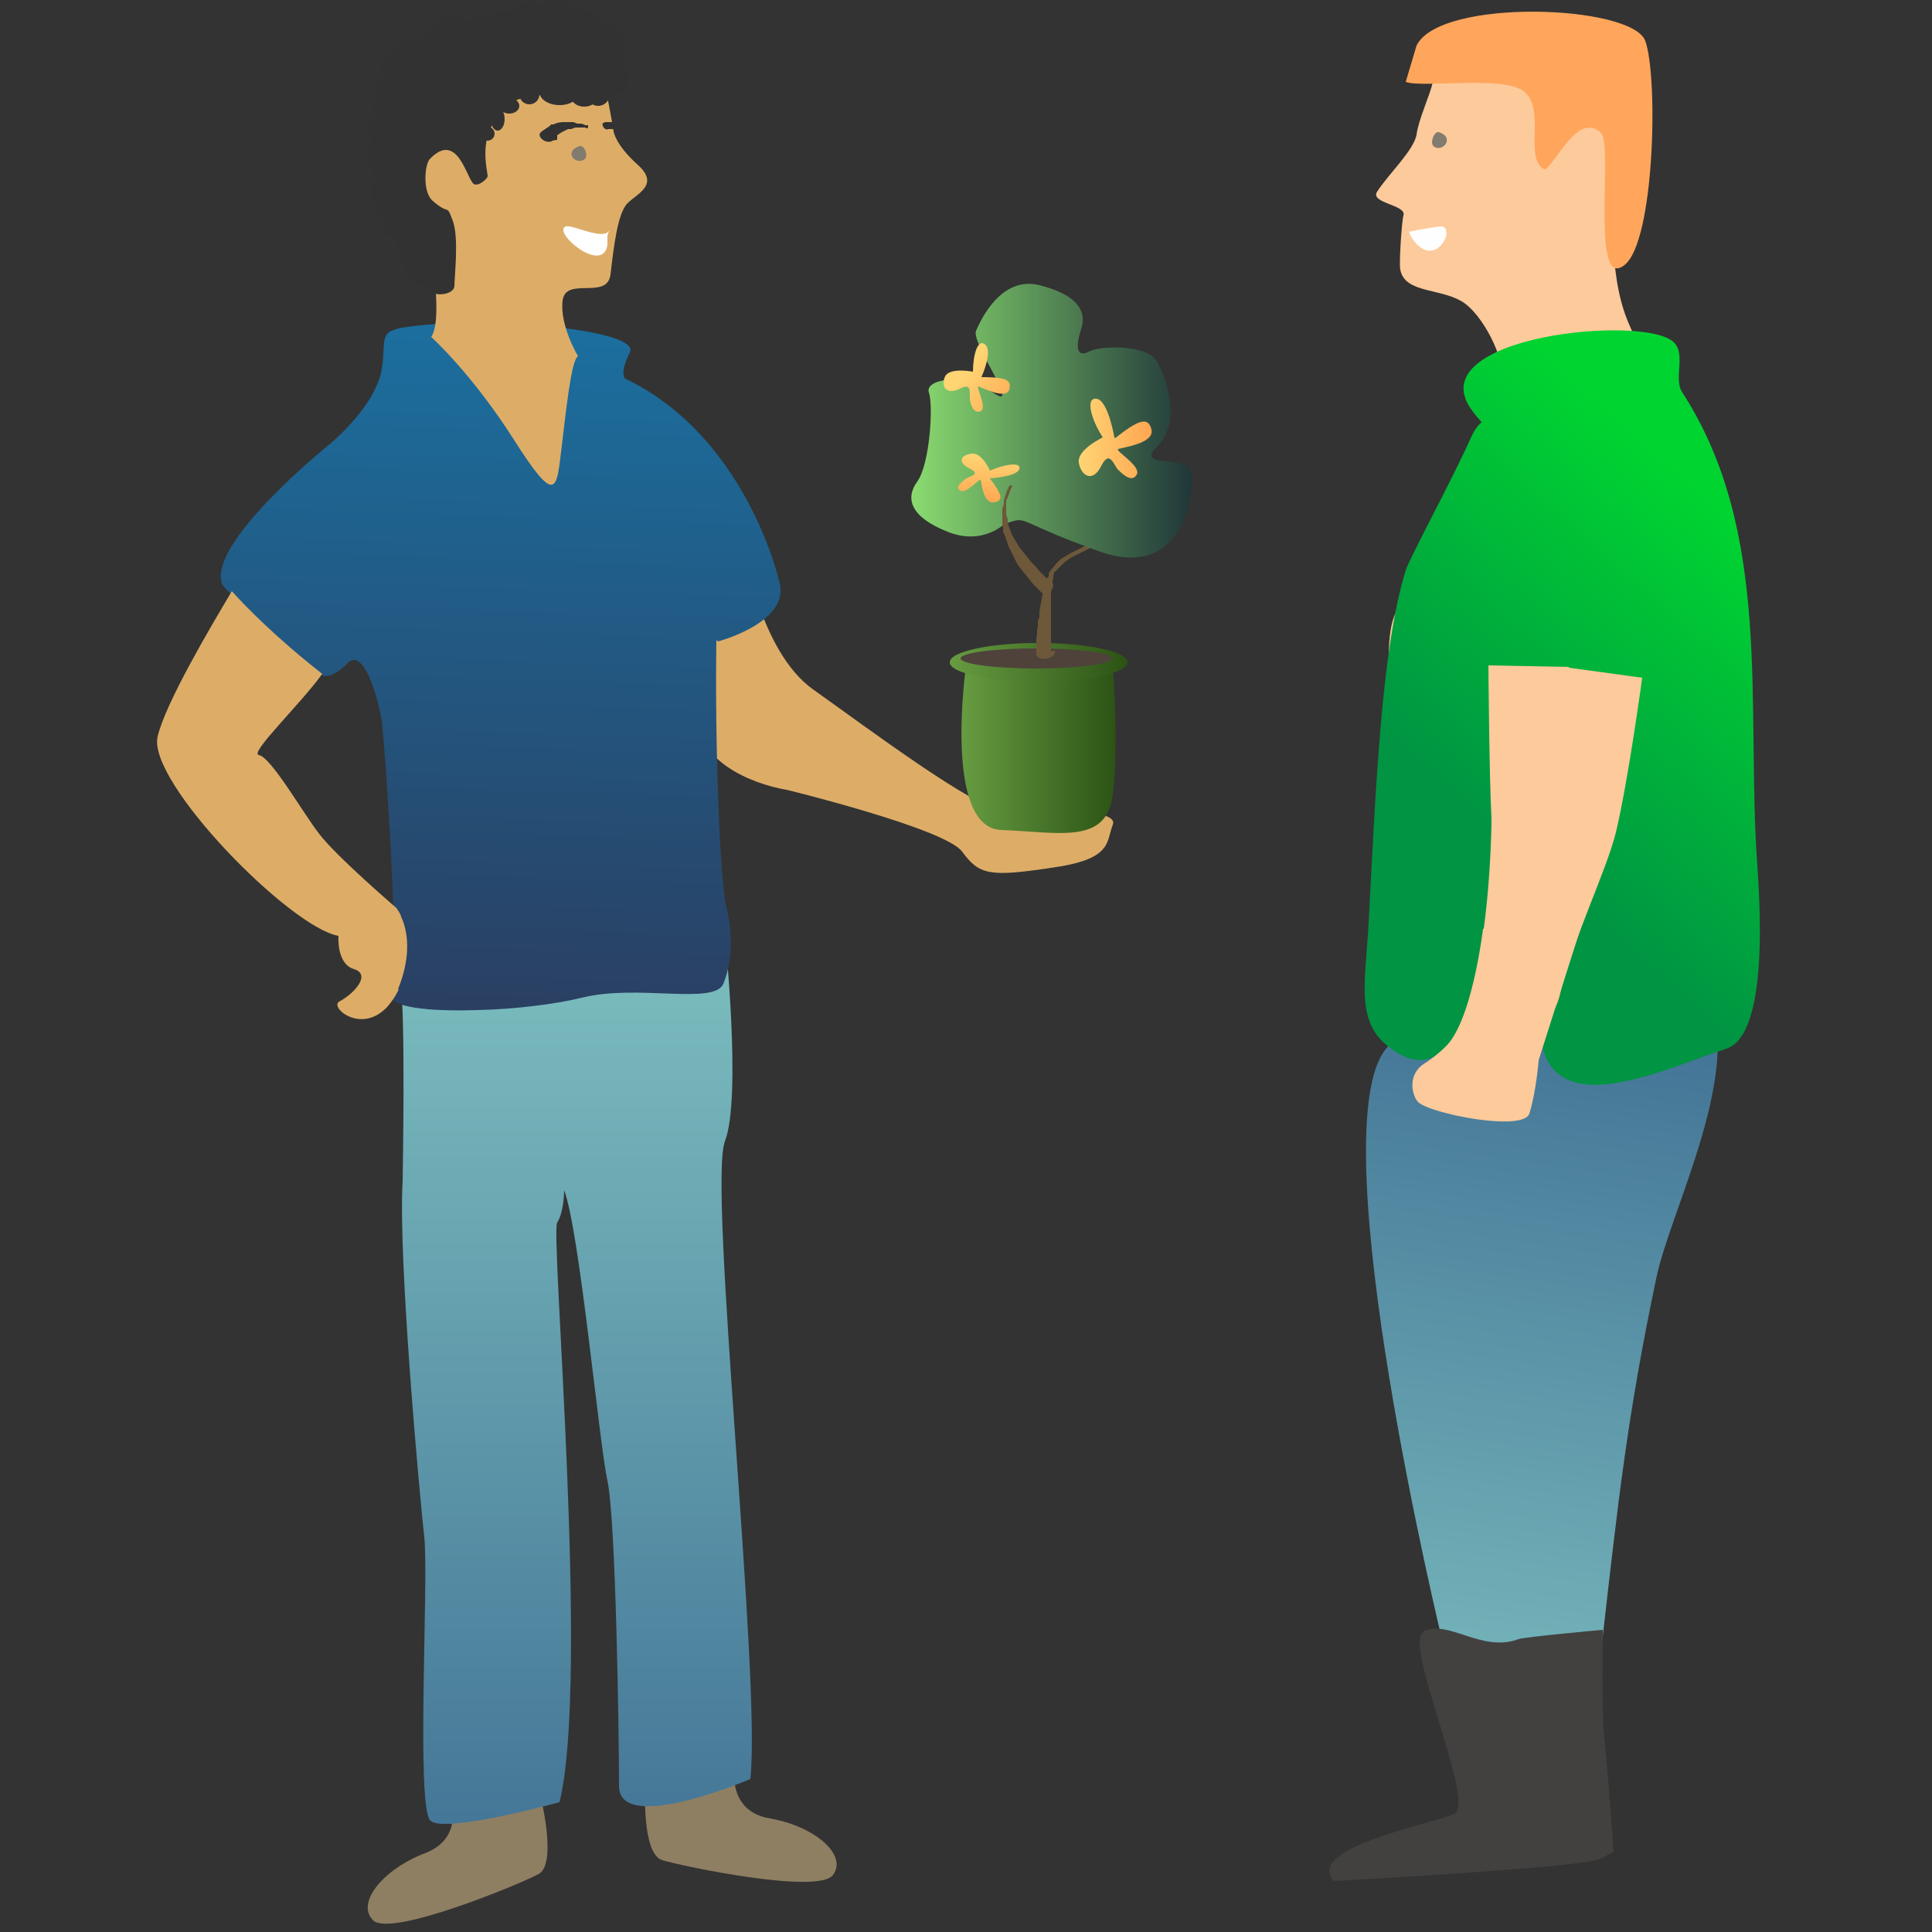 <?xml version="1.0" encoding="UTF-8"?>
<svg id="Calque_1" xmlns="http://www.w3.org/2000/svg" version="1.1" xmlns:xlink="http://www.w3.org/1999/xlink" viewBox="0 0 250 250">
  <rect x="0" y="0" width="250" height="250" fill="#333333" stroke="none"/>
  <!-- Generator: Adobe Illustrator 29.5.0, SVG Export Plug-In . SVG Version: 2.1.0 Build 137)  -->
  <defs>
    <style>
      .st0 {
        fill: url(#Dégradé_sans_nom_312);
      }

      .st1 {
        fill: url(#Dégradé_sans_nom_26);
      }

      .st2 {
        fill: #4e423b;
      }

      .st3 {
        fill: #fff;
      }

      .st4 {
        fill: url(#Dégradé_sans_nom_2);
      }

      .st5 {
        fill: url(#Dégradé_sans_nom_23);
      }

      .st6 {
        fill: #ffa65c;
      }

      .st7 {
        fill: #fffefe;
      }

      .st8 {
        fill: url(#Dégradé_sans_nom_28);
      }

      .st9 {
        fill: url(#Dégradé_sans_nom_311);
      }

      .st10 {
        fill: #8f7f62;
      }

      .st11 {
        fill: url(#Dégradé_sans_nom_31);
      }

      .st12 {
        fill: #424140;
      }

      .st13 {
        fill: url(#Dégradé_sans_nom_21);
      }

      .st14 {
        fill: url(#Dégradé_sans_nom_261);
      }

      .st15 {
        fill: #6e583a;
      }

      .st16 {
        fill: #fdca9b;
      }

      .st17 {
        fill: #333232;
      }

      .st18 {
        fill: url(#Dégradé_sans_nom_40);
      }

      .st19 {
        fill: #ddad67;
      }

      .st20 {
        fill: #827b70;
      }
    </style>
    <linearGradient id="Dégradé_sans_nom_2" data-name="Dégradé sans nom 2" x1="-2021.7" y1="134.2" x2="-2008.6" y2="223.1" gradientTransform="translate(-1821.2) rotate(-180) scale(1 -1)" gradientUnits="userSpaceOnUse">
      <stop offset="0" stop-color="#447697"/>
      <stop offset="1" stop-color="#78b9bc"/>
    </linearGradient>
    <linearGradient id="Dégradé_sans_nom_40" data-name="Dégradé sans nom 40" x1="-2014.1" y1="107.7" x2="-2048" y2="69.8" gradientTransform="translate(-1821.2) rotate(-180) scale(1 -1)" gradientUnits="userSpaceOnUse">
      <stop offset="0" stop-color="#009443"/>
      <stop offset="1" stop-color="#00d431"/>
    </linearGradient>
    <linearGradient id="Dégradé_sans_nom_21" data-name="Dégradé sans nom 2" x1="74.5" y1="237.4" x2="74.5" y2="129.5" gradientTransform="matrix(1,0,0,1,0,0)" xlink:href="#Dégradé_sans_nom_2"/>
    <linearGradient id="Dégradé_sans_nom_23" data-name="Dégradé sans nom 23" x1="62.7" y1="131" x2="65.8" y2="41.7" gradientUnits="userSpaceOnUse">
      <stop offset="0" stop-color="#2a3f62"/>
      <stop offset="1" stop-color="#1b6f9f"/>
    </linearGradient>
    <linearGradient id="Dégradé_sans_nom_26" data-name="Dégradé sans nom 26" x1="124.4" y1="97" x2="144.4" y2="97" gradientUnits="userSpaceOnUse">
      <stop offset="0" stop-color="#679c41"/>
      <stop offset="1" stop-color="#2c5315"/>
    </linearGradient>
    <linearGradient id="Dégradé_sans_nom_261" data-name="Dégradé sans nom 26" x1="122.9" y1="85.7" x2="145.8" y2="85.7" xlink:href="#Dégradé_sans_nom_26"/>
    <linearGradient id="Dégradé_sans_nom_28" data-name="Dégradé sans nom 28" x1="118" y1="54.4" x2="154.2" y2="54.4" gradientUnits="userSpaceOnUse">
      <stop offset="0" stop-color="#8adb70"/>
      <stop offset="1" stop-color="#203739"/>
    </linearGradient>
    <linearGradient id="Dégradé_sans_nom_31" data-name="Dégradé sans nom 31" x1="139.6" y1="56.8" x2="149" y2="56.8" gradientUnits="userSpaceOnUse">
      <stop offset="0" stop-color="#ffd574"/>
      <stop offset="1" stop-color="#ffa651"/>
    </linearGradient>
    <linearGradient id="Dégradé_sans_nom_311" data-name="Dégradé sans nom 31" x1="688.8" y1="525.3" x2="694.9" y2="525.3" gradientTransform="translate(707.2 -585.5) rotate(94.6)" xlink:href="#Dégradé_sans_nom_31"/>
    <linearGradient id="Dégradé_sans_nom_312" data-name="Dégradé sans nom 31" x1="296.6" y1="342.7" x2="302.8" y2="342.7" gradientTransform="translate(-1.1 -452.3) rotate(34.2) scale(1.3 1)" xlink:href="#Dégradé_sans_nom_31"/>
  </defs>
  <path class="st16" d="M203.6,235.7c1.4-9.2,1.4-24.9,4.6-43.3,3.4-19.6-.8-32,1.7-41.9.6-2.5,2.5-5.3,3.1-7.2,4.8-14,14.4-14.2,13.1-32.5-2-27,2-23.8-5.4-50.5-.7-2.5-8.7-14.2-10.6-20.2-4.2-13.2,3.3-32.7-2.8-33.7-14.8-2.4-21.2.6-21.9,4.2-.3,1.6-1.8,4.7-2.1,6.8-.3,2-3.7,5.2-5.1,7.4-1,1.5,3.9,1.7,3.4,3.1-.2.6-.6,6.4-.4,7,.6,3.2,5.6,2.3,8.4,4.4,2.9,2.2,5.5,8.4,4.4,9.3-2.6,2.1,1.6,4.7.6,7.7-1.6,4.6-7.6,9.6-8.8,11.4-2.3,3.5-2.9,7.1-5.2,11.6-2.4,4.7.8,21.2.2,25.5-.3,2.3-.9.9-1.6,2.6-.7,1.8,2.5,20.5,2.5,20.5l-.9,20.4c2.9,17.8,5,40.7,8.1,48.3,3.2,8.1,5.4,36.7,5.4,36.7,0,0-12.9,3.2-10.4,4.8,2.5,1.6,21-3.6,22.3-1.7"/>
  <path class="st4" d="M180.7,134.6c-10.7,5.2,3.5,67.6,6,78,.7,2.7,1,19.7,3.2,20.8,4.7,2.2,15.9-1.2,15.9-1.2,0,0,1.3-17.5,1.5-19.6,2.1-18.5,3.3-29.5,7-47.1,1.8-9,11.8-27.4,6.4-37.9-2.1-4.2-21.2,4.8-21.2,6.6s4.1-7.2,2.7-3.2c-3.5,9.7-18.9,2.4-21.5,3.6Z"/>
  <path class="st12" d="M184.2,211.2c-2.7,1.3,6.8,22.1,4,23.5-2.8,1.3-19.5,4.4-15.6,8.7,0,0,31.4-1.7,34.3-2.8.7-.3,1.9-1,1.9-1,0,0-.8-11.3-1.2-14.7-.4-3.4-.2-14-.2-14,0,0-10,.9-10.9,1.2-4.8,1.8-9-2.6-12.4-1Z"/>
  <path class="st7" d="M182.4,30.1c0,.2,0,.1.3.7,3,4.5,6-1.7,3.6-1.5-1.4.2-2.7.4-4,.7"/>
  <path class="st6" d="M181.9,10.6c2.2.8,12.3-.8,15.1,1.1,3.2,2.1.1,8.7,2.8,10.2.5.3,2.6-3.5,4.2-4.7,1.7-1.4,3-.3,3.3.2,1.3,2.2-1.4,20.3,2.9,16.9,3.9-3,4.4-24.2,2.7-29-1.7-4.7-26.6-5.6-29.6.6"/>
  <path class="st18" d="M203,86.4l9.5,1.3s-1.8,13.3-3.4,20c-1.3,5.2-5.6,13.8-7.3,21.2-.4,1.8-2.6,4.8-2.3,6.1,2,10.2,16.1,3.2,23.9.7,5.7-1.9,4.2-20.2,4-23.7-1.5-20.4,2.1-43-9.7-61.2-1.2-1.8.5-4.9-1.1-6.5-3.7-3.7-33-.8-26.2,8.7,2,2.8,1.4.5,0,3.5-2.4,5.4-8,15.7-8.5,17.3-3.2,10.3-3.9,28.9-4.8,45.6-.4,7.5-1.7,12.6,2.4,15.9,13.1,10.7,13.5-27.9,13.5-29.3-.3-5.6-.4-19.9-.4-19.9l10.4.2Z"/>
  <path class="st16" d="M205.9,115.8l-6.8,21.4s-.3,4-1.2,6.9c-.8,2.4-12.9,0-14.4-1.5-.7-.7-1.5-3.4.7-4.9,1.6-1,3.1-2.4,3.6-3.1,2.9-4.2,4.1-14.4,4.1-14.4"/>
  <path class="st20" d="M186.2,17.1c-.6-.2-1.3,1.5-.6,1.9,1.1.7,2.7-1.2.6-1.9Z"/>
  <g>
    <path class="st19" d="M96.2,70.7s2.1,13.6,9,18.5c6.9,4.9,21.3,15.7,24.7,15.7s15-.5,14.1,1.8c-.9,2.3,0,4.5-8,5.6-8,1.2-9.3.9-11.5-2.1s-22.7-8-22.7-8c0,0-9.1-1.3-11.4-7.5-2.3-6.3-1.5-17.7-1.5-17.7l7.4-6.3Z"/>
    <path class="st10" d="M83.5,231.1s-.5,8.8,2.2,9.6c2.6.8,20.3,4.5,22.1,1.9,1.9-2.6-2.4-6.3-8.2-7.3-5.8-1-4.5-7.1-4.5-7.1l-11.6,3Z"/>
    <path class="st10" d="M70,232.7s2.1,8.5-.3,9.8-19.1,8.2-21.4,6,1.2-6.6,6.7-8.7c5.5-2.1,3.1-7.8,3.1-7.8l12,.7Z"/>
    <path class="st13" d="M51.8,127.2s34.8-.6,42-6.1c0,0,2.2,20.9,0,26.6s4.7,69.3,3.3,82.5c0,0-17,7.3-17,.9s-.4-34.4-1.5-39.5c-1.1-5.1-3.6-32.3-5.6-37.6,0,0,0,2.8-.9,4.2s4.2,59.2.3,75c0,0-14.8,4.1-16.7,2.4s-.2-31.4-.8-36.7-3.4-36.1-2.8-46c0,0,.4-22.3-.3-25.8Z"/>
    <path class="st5" d="M92.7,82.8c-.2,12.9.4,30.9,1.3,34.6.9,3.6.7,7.2-.4,9.9-1.2,2.8-11.1,0-18.3,1.8-3.2.8-8.6,1.5-13.5,1.6-6.2.2-11.8-.3-11.2-2.2.4-1.2.4-5.5.3-10.7-.3-9.5-1.2-22.1-1.5-24.5-.6-3.7-2.5-9.5-4.4-7.5-1.8,1.9-3.1,1.7-3.1,1.7-.2-.2-.5-.4-.7-.5-5.9-4.5-9.7-8.4-11.4-10.2-.7-.7-1-1.1-1-1.1-2.3-5.2,13.7-18.1,13.7-18.1,0,0,6-4.8,6.9-9.8.8-5-1.4-5.2,7.3-5.9,8.7-.7,26.2.9,24.8,3.7-1.4,2.8-.6,3.4-.6,3.4,13.5,6.4,18.8,21.4,20,26.5,1.2,5.1-8,7.5-8,7.5Z"/>
    <path class="st19" d="M55.9,43.7s5.2,4.7,10.6,13.2,5.5,6.5,6.1,1.6,1.3-12,2.2-12.4c0,0-2.4-4-2-7.2s5.8,0,6.2-3.4.9-7.9,2.2-9.2,4.2-2.4,1.3-5-3.1-4.3-3.1-4.3c0,0-1.2-7.4-1.8-7.8s-12.6-3.6-12.6-3.6l-11.6,6.7-2.3,11.7,4.1,5.2s2.4,11.7.6,14.4Z"/>
    <path class="st17" d="M63.1,22.8c0,.3-1.2,1.4-1.8,1-.9-.6-2.1-7-5.7-3.2-.6.6-1,4.2.4,5.4,2.3,2,1.7.2,2.6,2.6.8,2.2.2,7.2.2,8.4,0,1-2.1,1.4-2.9.8-5.3-4.1-.6-2.3-1.3-2.7-8.1-5.3-4.5-27.7-4.5-27.7,0,0,12-4.8,16.7-5.2,2.9-.3,3.8,2.2,2.8-.2-.7-1.7,7.8.6,9.4,3,8.5,12.7-8.8,4.1-13.6,8.9-3,3-2.8,5.9-2.3,8.8Z"/>
    <path class="st17" d="M72,18.1h.1c0-.1,0-.2,0-.2h0c0,0,0-.2,0-.2h0c0,0,0-.2,0-.2l.3-.2.3-.2.4-.2.4-.2h.5c0-.1.5-.2.5-.2h.5s.4,0,.4,0h.4c0,.2.2.1.3,0,0-.1,0-.2,0-.3h-.4c0-.1-.5-.2-.5-.2h-.5c0,0-.5-.2-.5-.2h-.5s-.5,0-.5,0h-.5s-.6.1-.6.1l-.5.2h-.3c0,.1-.3.3-.3.3l-.3.2-.3.2-.3.2-.2.2c-.2.3,0,.7.5,1,.4.2.9.2,1.1,0Z"/>
    <path class="st17" d="M78.7,16.7h0s0,0,0,0h0s0,0,0,0h0s0,0,0,0h0s.1,0,.1,0h.2s.2,0,.2,0h.2s.3.1.3.1c0,0,.2,0,.4,0,.1-.1.2-.3,0-.4l-.2-.2-.2-.2h-.2c0-.1-.2-.2-.2-.2h-.2c0,0-.2,0-.2,0h-.2s-.2,0-.2,0h-.2c0,0-.2.1-.2.1h-.1c0,0,0,.1,0,.1-.1.1,0,.4.2.6.2.2.5.2.6,0Z"/>
    <path class="st20" d="M75,18.9c.6-.2,1.3,1.4.5,1.8-1.1.6-2.6-1.1-.5-1.8Z"/>
    <path class="st3" d="M78.9,29.6c-.4,1.8-4.8-.6-5.7-.3-1.8.7,4.8,6.3,5.4,2.4,0-.4,0-.8,0-1.2"/>
    <path class="st19" d="M51.6,128c-.4.9-.9,1.6-1.5,2.3-3.4,3.6-7.5,0-6.2-.7,1.9-1,4.2-3.5,1.9-4.2-2.3-.7-2-4.3-2-4.3-6.3-1.1-24.8-20-23.4-25.8,1-4.3,6.8-14.1,9.6-18.8,1.8,2,5.7,6,11.7,10.7-2.9,4-9.5,10.3-8.2,10.5,1.6.3,5.7,7.5,7.8,10.2,2.2,2.9,10,9.6,10,9.6.2.3.5.7.6,1.1,1.2,2.6,1,6-.4,9.4Z"/>
    <path class="st1" d="M125,86.2s-3,21,4.6,21.2c7.6.3,13.6,1.9,14.4-4.6.8-6.5,0-16.6,0-16.6h-19Z"/>
    <ellipse class="st14" cx="134.4" cy="85.7" rx="11.5" ry="2.5"/>
    <ellipse class="st2" cx="134.1" cy="85.2" rx="9.8" ry="1.3"/>
    <path class="st15" d="M136,84.3h0c0-.1,0-.2,0-.2h0c0-.1,0-.3,0-.3v-.2s0-.2,0-.2v-.4s0-.4,0-.4v-.5s0-.5,0-.5v-.5s0-.5,0-.5v-.6s0-.6,0-.6v-.6s0-1.1,0-1.1v-1.1c0,0,.2-1,.2-1v-.4c0,0,.1-.4.1-.4v-.3c0,0,.1-.3.1-.3v-.2c0,0,.1,0,.1,0l.2-.2.2-.2.2-.2.2-.2.2-.2.2-.2.4-.3.4-.3.4-.2.4-.2.4-.2.4-.2.4-.2.4-.2.4-.2.4-.3.4-.3.3-.3.3-.4.3-.4.3-.5v-.3c.1,0,.3-.3.3-.3v-.3c.1,0,.2-.3.2-.3v-.3c.1,0,.2-.3.2-.3v-.4c.1,0,.2-.4.2-.4v-.4c0,0,.2-.4.2-.4v-.5c0,0,.2-.5.2-.5,0,0-.1-.1-.3-.1-.1,0-.2.1-.2.2v.5c0,0-.2.5-.2.5v.4c0,0-.2.4-.2.4v.4c0,0-.2.4-.2.4v.3c-.1,0-.2.3-.2.3v.3c-.1,0-.2.3-.2.3v.3c-.1,0-.2.2-.2.2l-.3.4-.3.3-.3.3-.3.2-.3.2-.3.2-.3.2-.3.2-.4.2-.4.2-.4.2-.4.2-.4.2-.5.3-.5.3-.3.2-.2.2-.2.2-.2.2-.2.3-.3.3-.2.3-.2.3v.4c-.1,0-.3.4-.3.4v.4c-.1,0-.3.5-.3.5l-.2,1-.2,1.1-.2,1.2v.6c0,0-.2.6-.2.6v.6c0,0-.1.6-.1.6v.5c0,0-.1.5-.1.5v.5s0,.4,0,.4v.4s0,.2,0,.2v.2s0,.1,0,.1h0c0,.1,0,.2,0,.2h0c0,.5.7.8,1.4.6.7-.1,1.1-.6,1-1Z"/>
    <path class="st8" d="M130.2,67.6s-2.9,3.1-7.6,1.2c-4.8-1.9-5.5-4.3-3.9-6.5,1.6-2.2,2.1-9.8,1.5-11.5s4.4-2.7,8.3,0c3.9,2.7-2.9-6.4-2.2-8s3.3-7.1,8.2-5.9c4.8,1.2,6.2,3.3,5.4,5.7s-.5,3.7,1,2.9,7.7-1,8.9,1.4,3.1,7.6,0,10.8c-3.1,3.1,3.7,1,4.3,3.3s-.7,14.2-11.7,10.4c-11-3.9-9.3-4.7-12.1-3.7Z"/>
    <path class="st11" d="M144.2,56.6s-.8-4.8-2.3-5-.7,2.7.8,5c0,0-3.4,1.6-3.1,3.3.3,1.7,1.8,2.6,2.9.4s1.6-.1,2.2.5,1.8,1.7,2.4.6-2.9-3.1-2.4-3.3,4.7-.7,4.3-2.5-1.8-1.2-4.7,1.1Z"/>
    <path class="st9" d="M128,61.9s3.6-.2,3.9-1.2-2-.6-3.8.2c0,0-1-2.3-2.3-2.2s-2.1,1-.4,1.9c1.7.8,0,1-.5,1.4s-1.4,1.1-.6,1.5,2.5-1.7,2.6-1.4.3,3.1,1.7,2.9,1-1.1-.6-3.2Z"/>
    <path class="st0" d="M127,48.8s1.5-3.3.5-4.2-1.6,1.4-1.6,3.5c0,0-3-.6-3.6.6s.1,2.5,1.9,1.6c1.7-.9,1.2.7,1.3,1.4s.5,1.9,1.4,1.5-.7-3.3-.3-3.2,3.6,1.8,4,.4-.8-1.6-3.8-1.6Z"/>
    <path class="st15" d="M136.4,75.7l-.5-.5-.5-.4-.5-.5-.5-.5-.4-.5-.5-.5-.4-.5-.4-.5-.4-.5-.4-.5-.3-.5-.3-.5-.3-.5-.2-.5-.2-.5-.2-.6v-.6c-.1,0-.2-.6-.2-.6v-.6s0-.6,0-.6v-.6c.1,0,.3-.6.3-.6l.2-.6.3-.6c0,0,0-.1-.2-.1,0,0-.2,0-.2.1l-.3.6-.2.6-.2.6v.6c-.1,0-.2.6-.2.6v.6s0,.6,0,.6v.6s.1.6.1.6v.6c.1,0,.3.6.3.6l.2.6.2.6.3.6.3.6.3.6.3.6.4.5.4.5.4.5.4.5.4.5.5.5.5.5c.2.3.7.2,1.1,0,.4-.3.6-.8.4-1.1Z"/>
    <circle class="st17" cx="54.1" cy="33" r="1.5"/>
    <circle class="st17" cx="52.3" cy="31.5" r="1.1"/>
    <circle class="st17" cx="50.6" cy="29.2" r="1.3"/>
    <ellipse class="st17" cx="50.2" cy="27.3" rx="1.5" ry="1.4"/>
    <ellipse class="st17" cx="50.1" cy="24.8" rx="2.2" ry="1.9"/>
    <ellipse class="st17" cx="50.8" cy="20.2" rx="3.3" ry="3.5"/>
    <ellipse class="st17" cx="49.5" cy="16.7" rx="1.7" ry="1.5"/>
    <ellipse class="st17" cx="50.1" cy="13.8" rx="1.8" ry="2.3"/>
    <ellipse class="st17" cx="50.5" cy="11.1" rx="1.8" ry="1.1"/>
    <ellipse class="st17" cx="50.9" cy="8.8" rx="1.6" ry="2.1"/>
    <ellipse class="st17" cx="52.8" cy="6.6" rx="1.6" ry="1.3"/>
    <ellipse class="st17" cx="55.6" cy="6" rx="1.7" ry="1.3"/>
    <ellipse class="st17" cx="58.6" cy="4.4" rx="3" ry="2.3"/>
    <ellipse class="st17" cx="62.3" cy="3.2" rx="1.4" ry="1.2"/>
    <ellipse class="st17" cx="65.3" cy="2.7" rx="1.9" ry="1.4"/>
    <ellipse class="st17" cx="68.6" cy="2.2" rx="2.2" ry="1.9"/>
    <ellipse class="st17" cx="72" cy="1.9" rx="2.2" ry="1.9"/>
    <path class="st17" d="M78,3.6h1.2c0-.4-.6-.7-1.2-.7s-1.2.3-1.2.7.6.7,1.2.7,1.1-.3,1.2-.6h-1.2Z"/>
    <circle class="st17" cx="79.4" cy="5" r="1.4"/>
    <ellipse class="st17" cx="79.2" cy="11.6" rx=".2" ry=".5"/>
    <ellipse class="st17" cx="79.3" cy="11.1" rx="1" ry=".4"/>
    <ellipse class="st17" cx="79.8" cy="10" rx=".7" ry=".7"/>
    <ellipse class="st17" cx="79.9" cy="9" rx=".9" ry=".7"/>
    <circle class="st17" cx="79.7" cy="7.5" r=".9"/>
    <ellipse class="st17" cx="80" cy="6.7" rx="1.1" ry=".7"/>
    <circle class="st17" cx="63.1" cy="17.3" r=".9"/>
    <ellipse class="st17" cx="64.4" cy="15.4" rx=".9" ry="1.5"/>
    <ellipse class="st17" cx="65.9" cy="13.7" rx="1.3" ry="1"/>
    <circle class="st17" cx="68.5" cy="12.2" r="1.3"/>
    <ellipse class="st17" cx="72.4" cy="11.9" rx="2.6" ry="1.7"/>
    <ellipse class="st17" cx="75.6" cy="12.7" rx="1.6" ry="1.1"/>
    <circle class="st17" cx="77.4" cy="12.2" r="1.5"/>
    <circle class="st17" cx="53.9" cy="35.1" r="1.6"/>
    <ellipse class="st17" cx="52.9" cy="33" rx="1.2" ry="1.5"/>
    <ellipse class="st17" cx="75.1" cy="2.1" rx="1.6" ry=".8"/>
    <ellipse class="st17" cx="76.3" cy="3.3" rx="1.7" ry="1.4"/>
  </g>
</svg>